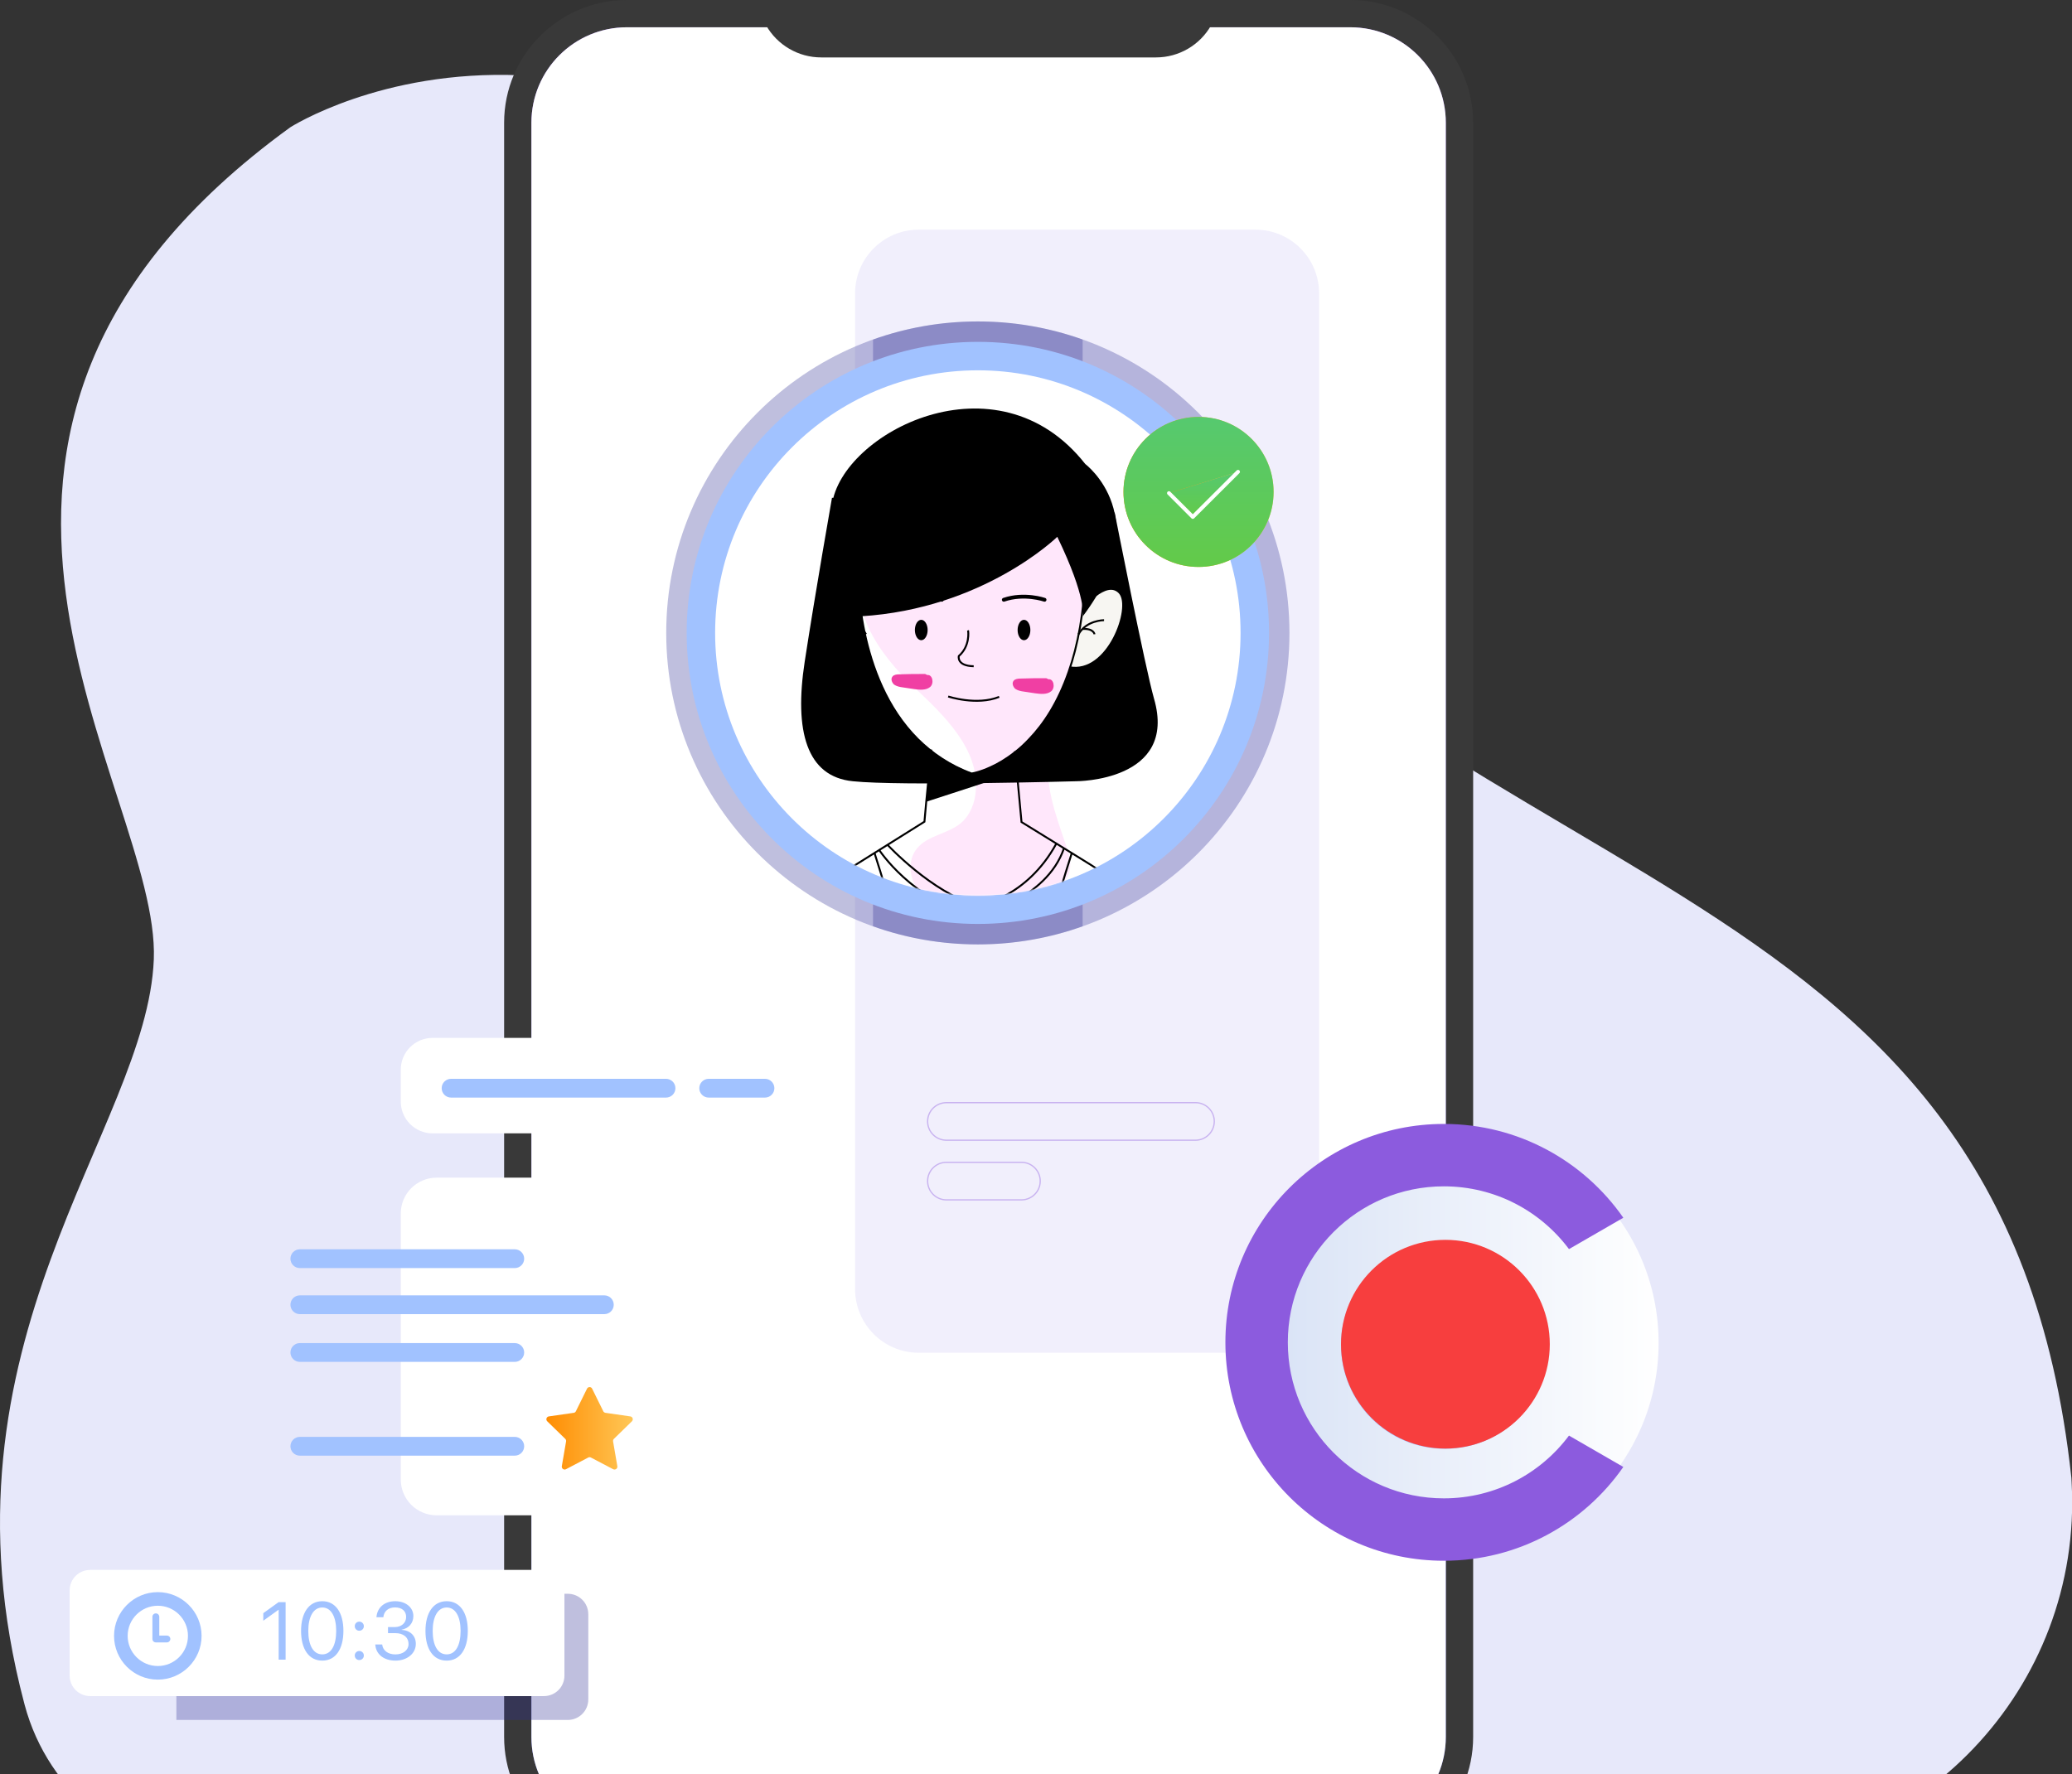 <?xml version="1.0" encoding="UTF-8"?> <svg xmlns="http://www.w3.org/2000/svg" width="1644" height="1408" viewBox="0 0 1644 1408" fill="none"><rect x="0" y="0" width="1644" height="1408" fill="#333333" stroke="none"/> <g clip-path="url(#clip0_1589:1038)"> <path d="M1643.73 1177.05C1643.65 1175.67 1643.6 1174.28 1643.51 1172.86C1589.37 669.432 1145.37 728.963 831.353 323.001C517.292 -83.005 230.325 101.032 230.325 101.032C-105.385 344.645 127.438 626.145 122.037 761.45C116.636 896.801 -56.642 1064.59 19.151 1351.49C19.284 1351.98 19.418 1352.48 19.552 1353.01C38.255 1423.25 100.79 1472.52 172.833 1475.82H815.016V1476H1359.58C1522.41 1476 1652.39 1339.62 1643.73 1177.05Z" fill="#E7E8FA"></path> <path d="M497.428 0C443.686 0 399.987 43.689 399.987 97.418V1378.54C399.987 1430.3 440.606 1472.74 491.626 1475.78H815.061V1475.96H1071.41C1125.15 1475.96 1168.85 1432.22 1168.85 1378.54V97.418C1168.85 43.689 1125.1 0 1071.41 0" fill="#393939"></path> <path d="M497.429 21.645C455.56 21.645 421.637 55.56 421.637 97.419V1378.54C421.637 1420.4 455.56 1454.31 497.429 1454.31H1071.36C1113.23 1454.31 1147.16 1420.4 1147.16 1378.54V97.419C1147.16 55.56 1113.23 21.645 1071.36 21.645" fill="url(#paint0_linear_1589:1038)"></path> <path d="M497.429 21.645C455.56 21.645 421.637 55.56 421.637 97.419V1378.54C421.637 1420.4 455.56 1454.31 497.429 1454.31H1071.36C1113.23 1454.31 1147.16 1420.4 1147.16 1378.54V97.419C1147.16 55.56 1113.23 21.645 1071.36 21.645" fill="white"></path> <path d="M961.022 20C952.094 35.797 935.356 45.571 917.189 45.571H845.904H722.887H651.602C633.435 45.571 616.697 35.797 607.77 20" fill="#393939"></path> <path d="M617.59 899.48H343.255C329.284 899.48 317.991 888.189 317.991 874.222V848.963C317.991 834.995 329.284 823.705 343.255 823.705H617.59C631.562 823.705 642.854 834.995 642.854 848.963V874.222C642.854 888.189 631.517 899.48 617.59 899.48Z" fill="white"></path> <path d="M614.421 1202.62H346.425C330.713 1202.62 317.991 1189.9 317.991 1174.2V963.071C317.991 947.363 330.713 934.645 346.425 934.645H614.421C630.133 934.645 642.854 947.363 642.854 963.071V1174.2C642.854 1189.9 630.133 1202.62 614.421 1202.62Z" fill="white"></path> <path d="M528.451 871.097H357.896C353.789 871.097 350.441 867.75 350.441 863.644C350.441 859.538 353.789 856.191 357.896 856.191H528.451C532.558 856.191 535.905 859.538 535.905 863.644C535.905 867.75 532.558 871.097 528.451 871.097Z" fill="#A1C2FF"></path> <path d="M408.451 1006.4H237.896C233.789 1006.4 230.441 1003.06 230.441 998.951C230.441 994.845 233.789 991.498 237.896 991.498H408.451C412.558 991.498 415.905 994.845 415.905 998.951C415.905 1003.06 412.558 1006.4 408.451 1006.4Z" fill="#A1C2FF"></path> <path d="M408.451 1080.84H237.896C233.789 1080.84 230.441 1077.49 230.441 1073.39C230.441 1069.28 233.789 1065.94 237.896 1065.94H408.451C412.558 1065.94 415.905 1069.28 415.905 1073.39C415.905 1077.49 412.558 1080.84 408.451 1080.84Z" fill="#A1C2FF"></path> <path d="M408.451 1155.27H237.896C233.789 1155.27 230.441 1151.93 230.441 1147.82C230.441 1143.72 233.789 1140.37 237.896 1140.37H408.451C412.558 1140.37 415.905 1143.72 415.905 1147.82C415.905 1151.93 412.558 1155.27 408.451 1155.27Z" fill="#A1C2FF"></path> <path d="M479.512 1042.95H237.896C233.789 1042.95 230.441 1039.61 230.441 1035.5C230.441 1031.39 233.789 1028.05 237.896 1028.05H479.512C483.619 1028.05 486.966 1031.39 486.966 1035.5C486.966 1039.61 483.663 1042.95 479.512 1042.95Z" fill="#A1C2FF"></path> <path d="M606.966 871.097H562.285C558.179 871.097 554.831 867.75 554.831 863.644C554.831 859.538 558.179 856.191 562.285 856.191H606.966C611.073 856.191 614.421 859.538 614.421 863.644C614.421 867.75 611.073 871.097 606.966 871.097Z" fill="#A1C2FF"></path> <path d="M466.746 1156.75L449.07 1166.03C447.419 1166.92 445.455 1165.49 445.767 1163.62L449.16 1143.94C449.294 1143.22 449.026 1142.47 448.49 1141.93L434.206 1128.01C432.867 1126.71 433.581 1124.39 435.456 1124.12L455.23 1121.27C455.989 1121.18 456.614 1120.69 456.926 1120.02L465.764 1102.12C466.612 1100.43 469.023 1100.43 469.826 1102.12L478.664 1120.02C478.977 1120.69 479.646 1121.13 480.36 1121.27L500.134 1124.12C502.009 1124.39 502.723 1126.67 501.384 1128.01L487.101 1141.93C486.565 1142.47 486.342 1143.18 486.431 1143.94L489.823 1163.62C490.136 1165.49 488.216 1166.88 486.52 1166.03L468.844 1156.75C468.175 1156.39 467.416 1156.39 466.746 1156.75Z" fill="url(#paint1_linear_1589:1038)"></path> <path d="M996.083 1073.61H728.98C701.082 1073.61 678.451 1050.98 678.451 1023.09V232.768C678.451 204.877 701.082 182.252 728.98 182.252H996.083C1023.98 182.252 1046.61 204.877 1046.61 232.768V1023.09C1046.61 1050.98 1023.98 1073.61 996.083 1073.61Z" fill="#715EDE" fill-opacity="0.1"></path> <path d="M1146.17 1235.57C1239.97 1235.57 1316 1159.56 1316 1065.79C1316 972.016 1239.97 896 1146.17 896C1052.38 896 976.347 972.016 976.347 1065.79C976.347 1159.56 1052.38 1235.57 1146.17 1235.57Z" fill="url(#paint2_linear_1589:1038)"></path> <path d="M1146.35 1149.85C1191.84 1149.85 1228.71 1112.98 1228.71 1067.51C1228.71 1022.04 1191.84 985.176 1146.35 985.176C1100.87 985.176 1064 1022.04 1064 1067.51C1064 1112.98 1100.87 1149.85 1146.35 1149.85Z" fill="#A1C2FF"></path> <g opacity="0.08"> <path opacity="0.08" d="M663.164 241.783H479.083C470.87 241.783 464.175 235.134 464.175 226.878V202.512C464.175 194.301 470.826 187.607 479.083 187.607H663.164C671.377 187.607 678.072 194.257 678.072 202.512V226.878C678.027 235.134 671.377 241.783 663.164 241.783Z" fill="white"></path> <path opacity="0.08" d="M663.164 323.004H479.083C470.87 323.004 464.175 316.355 464.175 308.099V283.733C464.175 275.522 470.826 268.828 479.083 268.828H663.164C671.377 268.828 678.072 275.477 678.072 283.733V308.099C678.027 316.31 671.377 323.004 663.164 323.004Z" fill="white"></path> </g> <path opacity="0.31" d="M775.859 255.111C746.667 255.111 718.68 260.199 692.701 269.481V735.152C718.68 744.434 746.667 749.521 775.859 749.521C912.401 749.521 1023.1 638.849 1023.1 502.339C1023.1 365.828 912.446 255.111 775.859 255.111Z" fill="#323197"></path> <path opacity="0.31" d="M775.846 749.52C805.039 749.52 833.026 744.432 859.004 735.15L859.004 269.479C833.026 260.197 805.039 255.11 775.846 255.11C639.304 255.11 528.606 365.782 528.606 502.292C528.606 638.803 639.259 749.52 775.846 749.52Z" fill="#323197"></path> <path d="M775.86 733.277C903.458 733.277 1006.9 629.863 1006.9 502.294C1006.9 374.725 903.458 271.311 775.86 271.311C648.261 271.311 544.822 374.725 544.822 502.294C544.822 629.863 648.261 733.277 775.86 733.277Z" fill="#A1C2FF"></path> <path d="M775.86 710.698C890.985 710.698 984.312 617.393 984.312 502.295C984.312 387.198 890.985 293.893 775.86 293.893C660.735 293.893 567.408 387.198 567.408 502.295C567.408 617.393 660.735 710.698 775.86 710.698Z" fill="white"></path> <mask id="mask0_1589:1038" style="mask-type:alpha" maskUnits="userSpaceOnUse" x="567" y="293" width="418" height="418"> <path d="M775.86 710.698C890.985 710.698 984.312 617.393 984.312 502.295C984.312 387.198 890.985 293.893 775.86 293.893C660.735 293.893 567.408 387.198 567.408 502.295C567.408 617.393 660.735 710.698 775.86 710.698Z" fill="white"></path> </mask> <g mask="url(#mask0_1589:1038)"> <path d="M725.057 545.227C749.23 567.835 776.776 594.351 774.246 627.287C773.684 636.777 770.03 646.546 762.722 652.966C752.322 661.897 736.3 662.735 727.586 673.341C719.716 682.831 721.403 697.624 728.992 707.393C736.581 717.162 748.668 722.466 760.754 724.978C788.3 730.56 818.657 722.745 839.738 704.044C843.111 700.974 846.203 697.903 847.89 693.717C850.701 686.46 848.452 678.365 845.922 671.108C837.49 646.267 827.371 620.309 833.274 594.909C839.457 565.881 864.193 544.948 875.998 518.152C886.96 493.032 885.836 463.166 872.906 439.162C868.128 430.231 861.382 421.578 851.825 417.391C843.111 413.205 832.992 413.205 823.155 413.484C786.052 414.6 719.435 410.693 693.013 442.791C665.186 477.401 699.478 520.943 725.057 545.227Z" fill="#FFE7FB"></path> <path d="M835.241 781.919C837.49 770.196 838.052 758.194 840.301 746.471C842.83 733.911 847.328 721.63 853.23 710.186C856.603 704.045 861.101 697.626 867.566 695.393C874.031 693.16 881.62 695.393 887.241 699.021C904.95 710.186 911.696 732.236 916.755 752.333C922.939 776.616 929.404 801.178 935.588 825.461C936.993 830.485 937.555 836.905 933.058 839.417C931.371 840.533 929.123 840.533 927.155 840.533C897.923 841.371 862.787 845.278 833.836 839.696C815.565 836.068 818.657 838.021 823.155 820.158C827.652 807.319 832.992 795.317 835.241 781.919Z" fill="#6987FF"></path> <path d="M746.136 807.316C749.228 815.41 752.882 823.784 760.191 828.529C770.31 834.949 784.364 831.599 793.077 823.505C801.791 815.41 805.726 803.408 808.256 791.965C810.785 780.521 811.629 768.24 815.564 757.075C819.499 745.91 825.964 735.583 827.088 724.139C827.369 721.069 826.807 717.161 823.715 716.045C822.31 715.487 820.904 715.766 819.499 716.045C808.256 718.557 797.575 723.581 786.05 724.698C766.093 726.651 733.769 703.206 723.65 725.814C714.374 746.748 738.828 788.057 746.136 807.316Z" fill="#DAC8FF"></path> <path d="M734.05 534.898C727.304 534.898 720.277 534.898 713.531 535.178C711.564 535.178 709.315 535.457 708.191 536.852C706.504 538.806 707.629 541.597 709.315 543.272C711.283 544.668 713.812 545.226 716.061 545.505C719.153 546.063 722.245 546.342 725.337 546.9C729.553 547.459 734.612 548.017 737.985 545.226C741.358 542.435 739.953 535.178 735.737 535.736" fill="#F03FA3"></path> <path d="M830.181 538.25C823.435 538.25 816.408 538.25 809.662 538.529C807.695 538.529 805.446 538.808 804.322 540.204C802.635 542.158 803.759 544.949 805.446 546.623C807.413 548.019 809.943 548.577 812.192 548.856C815.284 549.415 818.376 549.694 821.468 550.252C825.684 550.81 830.743 551.368 834.116 548.577C837.489 545.786 836.084 538.529 831.868 539.087" fill="#F03FA3"></path> <path d="M606.439 832.996L620.494 768.521C627.802 734.468 648.883 704.882 678.678 686.46L733.489 652.129L734.894 636.499L738.829 596.027V594.91" stroke="black" stroke-width="1.519" stroke-miterlimit="10"></path> <path d="M915.63 554.438C908.602 529.876 884.429 406.785 884.429 406.785L831.024 403.994C854.635 424.649 861.381 452.281 861.381 452.281C860.256 485.496 855.197 512.012 847.889 532.946C839.456 557.229 828.213 574.255 816.688 586.257C813.034 590.165 809.099 593.514 805.445 596.585C798.418 602.167 791.672 606.075 786.05 608.587C777.056 612.773 770.872 613.611 770.872 613.611C753.445 607.191 739.391 597.422 728.147 586.257C678.677 536.854 681.488 454.235 680.082 452.281C680.082 452.281 678.958 418.508 709.034 397.575L660.125 395.062C660.125 395.062 646.914 470.145 638.482 525.131C630.049 580.117 639.887 616.402 676.709 620.03C713.812 623.938 853.791 620.03 853.791 620.03C853.791 620.03 934.743 620.309 915.63 554.438Z" fill="black"></path> <path d="M805.164 596.305V596.863L806.851 613.052L810.505 652.407L829.056 663.851L865.597 686.459C895.392 704.881 916.192 734.467 923.781 768.52L932.495 808.712L937.835 832.995" stroke="black" stroke-width="1.519" stroke-miterlimit="10"></path> <path d="M714.938 476.004C714.938 476.004 730.959 470.422 747.262 476.004" stroke="black" stroke-width="3.037" stroke-miterlimit="10" stroke-linecap="round" stroke-linejoin="round"></path> <path d="M730.959 508.105C733.753 508.105 736.018 504.481 736.018 500.01C736.018 495.54 733.753 491.916 730.959 491.916C728.165 491.916 725.899 495.54 725.899 500.01C725.899 504.481 728.165 508.105 730.959 508.105Z" fill="black"></path> <path d="M828.775 476.004C828.775 476.004 812.753 470.422 796.45 476.004" stroke="black" stroke-width="3.037" stroke-miterlimit="10" stroke-linecap="round" stroke-linejoin="round"></path> <path d="M812.472 508.105C815.266 508.105 817.531 504.481 817.531 500.01C817.531 495.54 815.266 491.916 812.472 491.916C809.677 491.916 807.412 495.54 807.412 500.01C807.412 504.481 809.677 508.105 812.472 508.105Z" fill="black"></path> <path d="M768.062 500.287C768.343 501.124 769.748 512.847 760.753 520.663C760.753 520.663 758.786 528.478 772.559 528.757" stroke="black" stroke-width="1.519" stroke-miterlimit="10"></path> <path d="M752.322 552.762C752.322 552.762 775.09 560.298 792.798 553.041" stroke="black" stroke-width="1.519" stroke-miterlimit="10"></path> <path d="M682.895 483.543C682.895 483.543 664.062 460.097 654.224 470.983C644.386 481.868 663.5 534.9 693.576 528.76" stroke="black" stroke-width="1.519" stroke-miterlimit="10"></path> <path d="M666.872 492.193C666.872 492.193 680.926 492.193 687.11 503.358" stroke="black" stroke-width="1.519" stroke-miterlimit="10"></path> <path d="M674.181 503.361C674.181 503.361 674.743 498.616 683.737 499.175" stroke="black" stroke-width="1.519" stroke-miterlimit="10"></path> <path d="M859.132 483.543C859.132 483.543 877.965 460.097 887.803 470.983C897.641 481.868 878.527 534.9 848.451 528.76" fill="#F7F6F2"></path> <path d="M875.998 492.193C875.998 492.193 861.944 492.193 855.76 503.358" stroke="black" stroke-width="1.519" stroke-miterlimit="10"></path> <path d="M868.409 503.361C868.409 503.361 867.847 498.616 858.853 499.175" stroke="black" stroke-width="1.519" stroke-miterlimit="10"></path> <path d="M680.083 452.561C681.207 454.793 678.678 537.133 728.148 586.536C739.391 597.701 753.446 607.47 770.873 613.89C770.873 613.89 777.057 613.053 786.051 608.866C791.673 606.354 798.419 602.446 805.446 596.864C809.1 594.073 812.754 590.723 816.689 586.536C828.214 574.534 839.457 557.508 847.889 533.225C855.198 512.291 860.257 485.775 861.381 452.561" stroke="black" stroke-width="1.519" stroke-miterlimit="10"></path> <path d="M838.894 426.047C838.894 426.047 780.429 483.266 682.893 489.127C682.893 489.127 652.817 457.587 660.125 400.647C667.433 343.987 790.829 278.952 861.099 368.27C861.099 368.27 918.159 410.975 859.132 489.127C859.132 489.127 862.505 474.892 838.894 426.047Z" fill="black"></path> <path d="M704.256 670.55C704.256 670.55 739.11 708.231 775.651 718.837C775.651 718.837 814.44 713.255 838.332 669.154" stroke="black" stroke-width="1.519" stroke-miterlimit="10"></path> <path d="M697.509 674.456C697.509 674.456 723.649 714.928 774.525 727.488C774.525 727.488 830.461 714.37 844.234 673.061" stroke="black" stroke-width="1.519" stroke-miterlimit="10"></path> <path d="M693.856 676.971C693.856 676.971 722.246 764.334 734.613 832.997" stroke="black" stroke-width="1.519" stroke-miterlimit="10"></path> <path d="M664.904 696.23C664.904 696.23 653.379 735.865 676.99 760.985C700.601 786.106 729.272 806.481 729.272 806.481" stroke="black" stroke-width="1.519" stroke-miterlimit="10"></path> <path d="M850.419 676.971C850.419 676.971 822.03 764.334 809.662 832.997" stroke="black" stroke-width="1.519" stroke-miterlimit="10"></path> <path d="M879.371 696.23C879.371 696.23 890.895 735.865 867.284 760.985C843.673 786.106 815.003 806.481 815.003 806.481" stroke="black" stroke-width="1.519" stroke-miterlimit="10"></path> <path d="M806.851 612.772C787.737 619.192 754.007 630.077 735.175 636.218L739.11 595.746C748.105 603.003 758.786 608.865 771.153 613.61C771.153 613.61 777.337 612.772 786.332 608.585C791.954 606.073 798.7 602.166 805.727 596.583L806.851 612.772Z" fill="black"></path> </g> <path d="M950.968 449.95C983.854 449.95 1010.51 423.298 1010.51 390.42C1010.51 357.542 983.854 330.889 950.968 330.889C918.082 330.889 891.423 357.542 891.423 390.42C891.423 423.298 918.082 449.95 950.968 449.95Z" fill="url(#paint3_linear_1589:1038)"></path> <path d="M950.968 449.95C983.854 449.95 1010.51 423.298 1010.51 390.42C1010.51 357.542 983.854 330.889 950.968 330.889C918.082 330.889 891.423 357.542 891.423 390.42C891.423 423.298 918.082 449.95 950.968 449.95Z" fill="url(#paint4_linear_1589:1038)"></path> <path d="M927.489 391.355L946.415 410.276L982.303 374.441" fill="url(#paint5_linear_1589:1038)"></path> <path d="M927.489 391.355L946.415 410.276L982.303 374.441" fill="url(#paint6_linear_1589:1038)"></path> <path d="M927.489 391.355L946.415 410.276L982.303 374.441" stroke="white" stroke-width="3.037" stroke-miterlimit="10" stroke-linecap="round" stroke-linejoin="round"></path> <path opacity="0.31" d="M450.522 1264.88H139.943V1365.02H450.522C459.494 1365.02 466.77 1357.74 466.77 1348.77V1281.12C466.77 1272.15 459.494 1264.88 450.522 1264.88Z" fill="#323197"></path> <path d="M431.596 1346.09H71.515C62.543 1346.09 55.268 1338.82 55.268 1329.85V1262.2C55.268 1253.23 62.543 1245.95 71.515 1245.95H431.596C440.568 1245.95 447.844 1253.23 447.844 1262.2V1329.85C447.844 1338.82 440.568 1346.09 431.596 1346.09Z" fill="white"></path> <path d="M125.213 1333.02C106.064 1333.02 90.486 1317.44 90.486 1298.3C90.486 1279.15 106.064 1263.58 125.213 1263.58C144.362 1263.58 159.94 1279.15 159.94 1298.3C159.94 1317.44 144.362 1333.02 125.213 1333.02ZM125.213 1274.38C112.046 1274.38 101.288 1285.09 101.288 1298.3C101.288 1311.46 112.001 1322.22 125.213 1322.22C138.381 1322.22 149.138 1311.51 149.138 1298.3C149.138 1285.09 138.381 1274.38 125.213 1274.38Z" fill="#A1C2FF"></path> <path d="M132.444 1303.48H123.651C122.133 1303.48 120.928 1302.27 120.928 1300.75V1283.17C120.928 1281.65 122.133 1280.45 123.651 1280.45C125.169 1280.45 126.374 1281.65 126.374 1283.17V1298.08H132.444C133.962 1298.08 135.167 1299.28 135.167 1300.8C135.123 1302.27 133.917 1303.48 132.444 1303.48Z" fill="#A1C2FF"></path> <path opacity="0.4" d="M948.514 904.921H750.909C742.696 904.921 736 898.272 736 890.016C736 881.805 742.651 875.111 750.909 875.111H948.558C956.771 875.111 963.467 881.761 963.467 890.016C963.422 898.227 956.771 904.921 948.514 904.921Z" stroke="#8D5BDE" stroke-miterlimit="10"></path> <path opacity="0.4" d="M810.453 952.269H750.909C742.696 952.269 736 945.62 736 937.364C736 929.153 742.651 922.459 750.909 922.459H810.453C818.667 922.459 825.362 929.108 825.362 937.364C825.362 945.62 818.667 952.269 810.453 952.269Z" stroke="#8D5BDE" stroke-miterlimit="10"></path> <path d="M221.109 1317.19H226.614V1271.54H221.046L208.898 1280.27V1286.28L220.983 1277.58H221.109V1317.19ZM255.708 1317.94C266.337 1317.94 272.475 1308.74 272.475 1294.31C272.475 1279.98 266.306 1270.78 255.708 1270.78C245.11 1270.78 238.877 1280.05 238.877 1294.34C238.877 1308.77 245.046 1317.94 255.708 1317.94ZM255.708 1312.98C248.558 1312.98 244.603 1305.7 244.603 1294.31C244.603 1283.18 248.653 1275.77 255.708 1275.77C262.762 1275.77 266.749 1283.11 266.749 1294.34C266.749 1305.73 262.826 1312.98 255.708 1312.98ZM285.086 1317.5C287.111 1317.5 288.692 1315.92 288.692 1313.9C288.692 1311.87 287.111 1310.29 285.086 1310.29C283.061 1310.29 281.479 1311.87 281.479 1313.9C281.479 1315.92 283.061 1317.5 285.086 1317.5ZM285.086 1294.22C287.111 1294.22 288.692 1292.64 288.692 1290.61C288.692 1288.59 287.111 1287 285.086 1287C283.061 1287 281.479 1288.59 281.479 1290.61C281.479 1292.64 283.061 1294.22 285.086 1294.22ZM307.852 1296.12H313.578C320.095 1296.12 324.145 1299.44 324.145 1304.82C324.145 1309.59 319.811 1313.01 313.768 1313.01C307.631 1313.01 303.74 1309.78 303.233 1305.1H297.76C298.172 1312.66 304.277 1317.94 313.831 1317.94C322.784 1317.94 329.934 1312.47 329.934 1304.63C329.934 1298.2 325.505 1293.93 318.608 1293.52V1293.4C324.303 1292.38 327.973 1288.27 327.973 1282.54C327.973 1275.68 321.804 1270.78 313.642 1270.78C305.068 1270.78 299.311 1275.74 298.678 1283.49H304.151C304.657 1278.72 308.137 1275.71 313.389 1275.71C319.178 1275.71 322.247 1278.78 322.247 1283.3C322.247 1287.92 318.577 1291.31 313.325 1291.31H307.852V1296.12ZM354.409 1317.94C365.038 1317.94 371.176 1308.74 371.176 1294.31C371.176 1279.98 365.007 1270.78 354.409 1270.78C343.811 1270.78 337.579 1280.05 337.579 1294.34C337.579 1308.77 343.748 1317.94 354.409 1317.94ZM354.409 1312.98C347.259 1312.98 343.305 1305.7 343.305 1294.31C343.305 1283.18 347.354 1275.77 354.409 1275.77C361.464 1275.77 365.45 1283.11 365.45 1294.34C365.45 1305.73 361.527 1312.98 354.409 1312.98Z" fill="#A1C2FF"></path> <path d="M1146.83 1149.66C1192.58 1149.66 1229.66 1112.58 1229.66 1066.83C1229.66 1021.09 1192.58 984 1146.83 984C1101.09 984 1064 1021.09 1064 1066.83C1064 1112.58 1101.09 1149.66 1146.83 1149.66Z" fill="#F73E3E"></path> <path fill-rule="evenodd" clip-rule="evenodd" d="M1244.89 1139.34C1222.32 1169.58 1186.25 1189.16 1145.61 1189.16C1077.23 1189.16 1021.8 1133.72 1021.8 1065.34C1021.8 996.96 1077.23 941.526 1145.61 941.526C1186.25 941.526 1222.32 961.104 1244.89 991.344L1288 966.456C1256.69 921.454 1204.59 892 1145.61 892C1049.88 892 972.272 969.608 972.272 1065.34C972.272 1161.07 1049.88 1238.68 1145.61 1238.68C1204.59 1238.68 1256.69 1209.23 1288 1164.23L1244.89 1139.34Z" fill="#8C5BDE"></path> </g> <defs> <linearGradient id="paint0_linear_1589:1038" x1="784.396" y1="21.645" x2="784.396" y2="1454.31" gradientUnits="userSpaceOnUse"> <stop stop-color="#8D5BDE"></stop> <stop offset="1" stop-color="#5B60DE"></stop> </linearGradient> <linearGradient id="paint1_linear_1589:1038" x1="433.51" y1="1133.57" x2="502.094" y2="1133.57" gradientUnits="userSpaceOnUse"> <stop stop-color="#FF8D02"></stop> <stop offset="1" stop-color="#FFC757"></stop> </linearGradient> <linearGradient id="paint2_linear_1589:1038" x1="976.34" y1="1065.82" x2="1316" y2="1065.82" gradientUnits="userSpaceOnUse"> <stop stop-color="#D5E0F5"></stop> <stop offset="1" stop-color="white"></stop> </linearGradient> <linearGradient id="paint3_linear_1589:1038" x1="891.39" y1="390.441" x2="1010.51" y2="390.441" gradientUnits="userSpaceOnUse"> <stop stop-color="#FF8D02"></stop> <stop offset="1" stop-color="#FFC757"></stop> </linearGradient> <linearGradient id="paint4_linear_1589:1038" x1="950.968" y1="330.889" x2="950.968" y2="449.95" gradientUnits="userSpaceOnUse"> <stop stop-color="#56C96F"></stop> <stop offset="1" stop-color="#63CA49"></stop> </linearGradient> <linearGradient id="paint5_linear_1589:1038" x1="927.474" y1="392.365" x2="982.301" y2="392.365" gradientUnits="userSpaceOnUse"> <stop stop-color="#FF8D02"></stop> <stop offset="1" stop-color="#FFC757"></stop> </linearGradient> <linearGradient id="paint6_linear_1589:1038" x1="954.896" y1="374.441" x2="954.896" y2="410.276" gradientUnits="userSpaceOnUse"> <stop stop-color="#56C96F"></stop> <stop offset="1" stop-color="#63CA49"></stop> </linearGradient> <clipPath id="clip0_1589:1038"> <rect width="411" height="352" fill="white" transform="scale(4)"></rect> </clipPath> </defs> </svg> 
